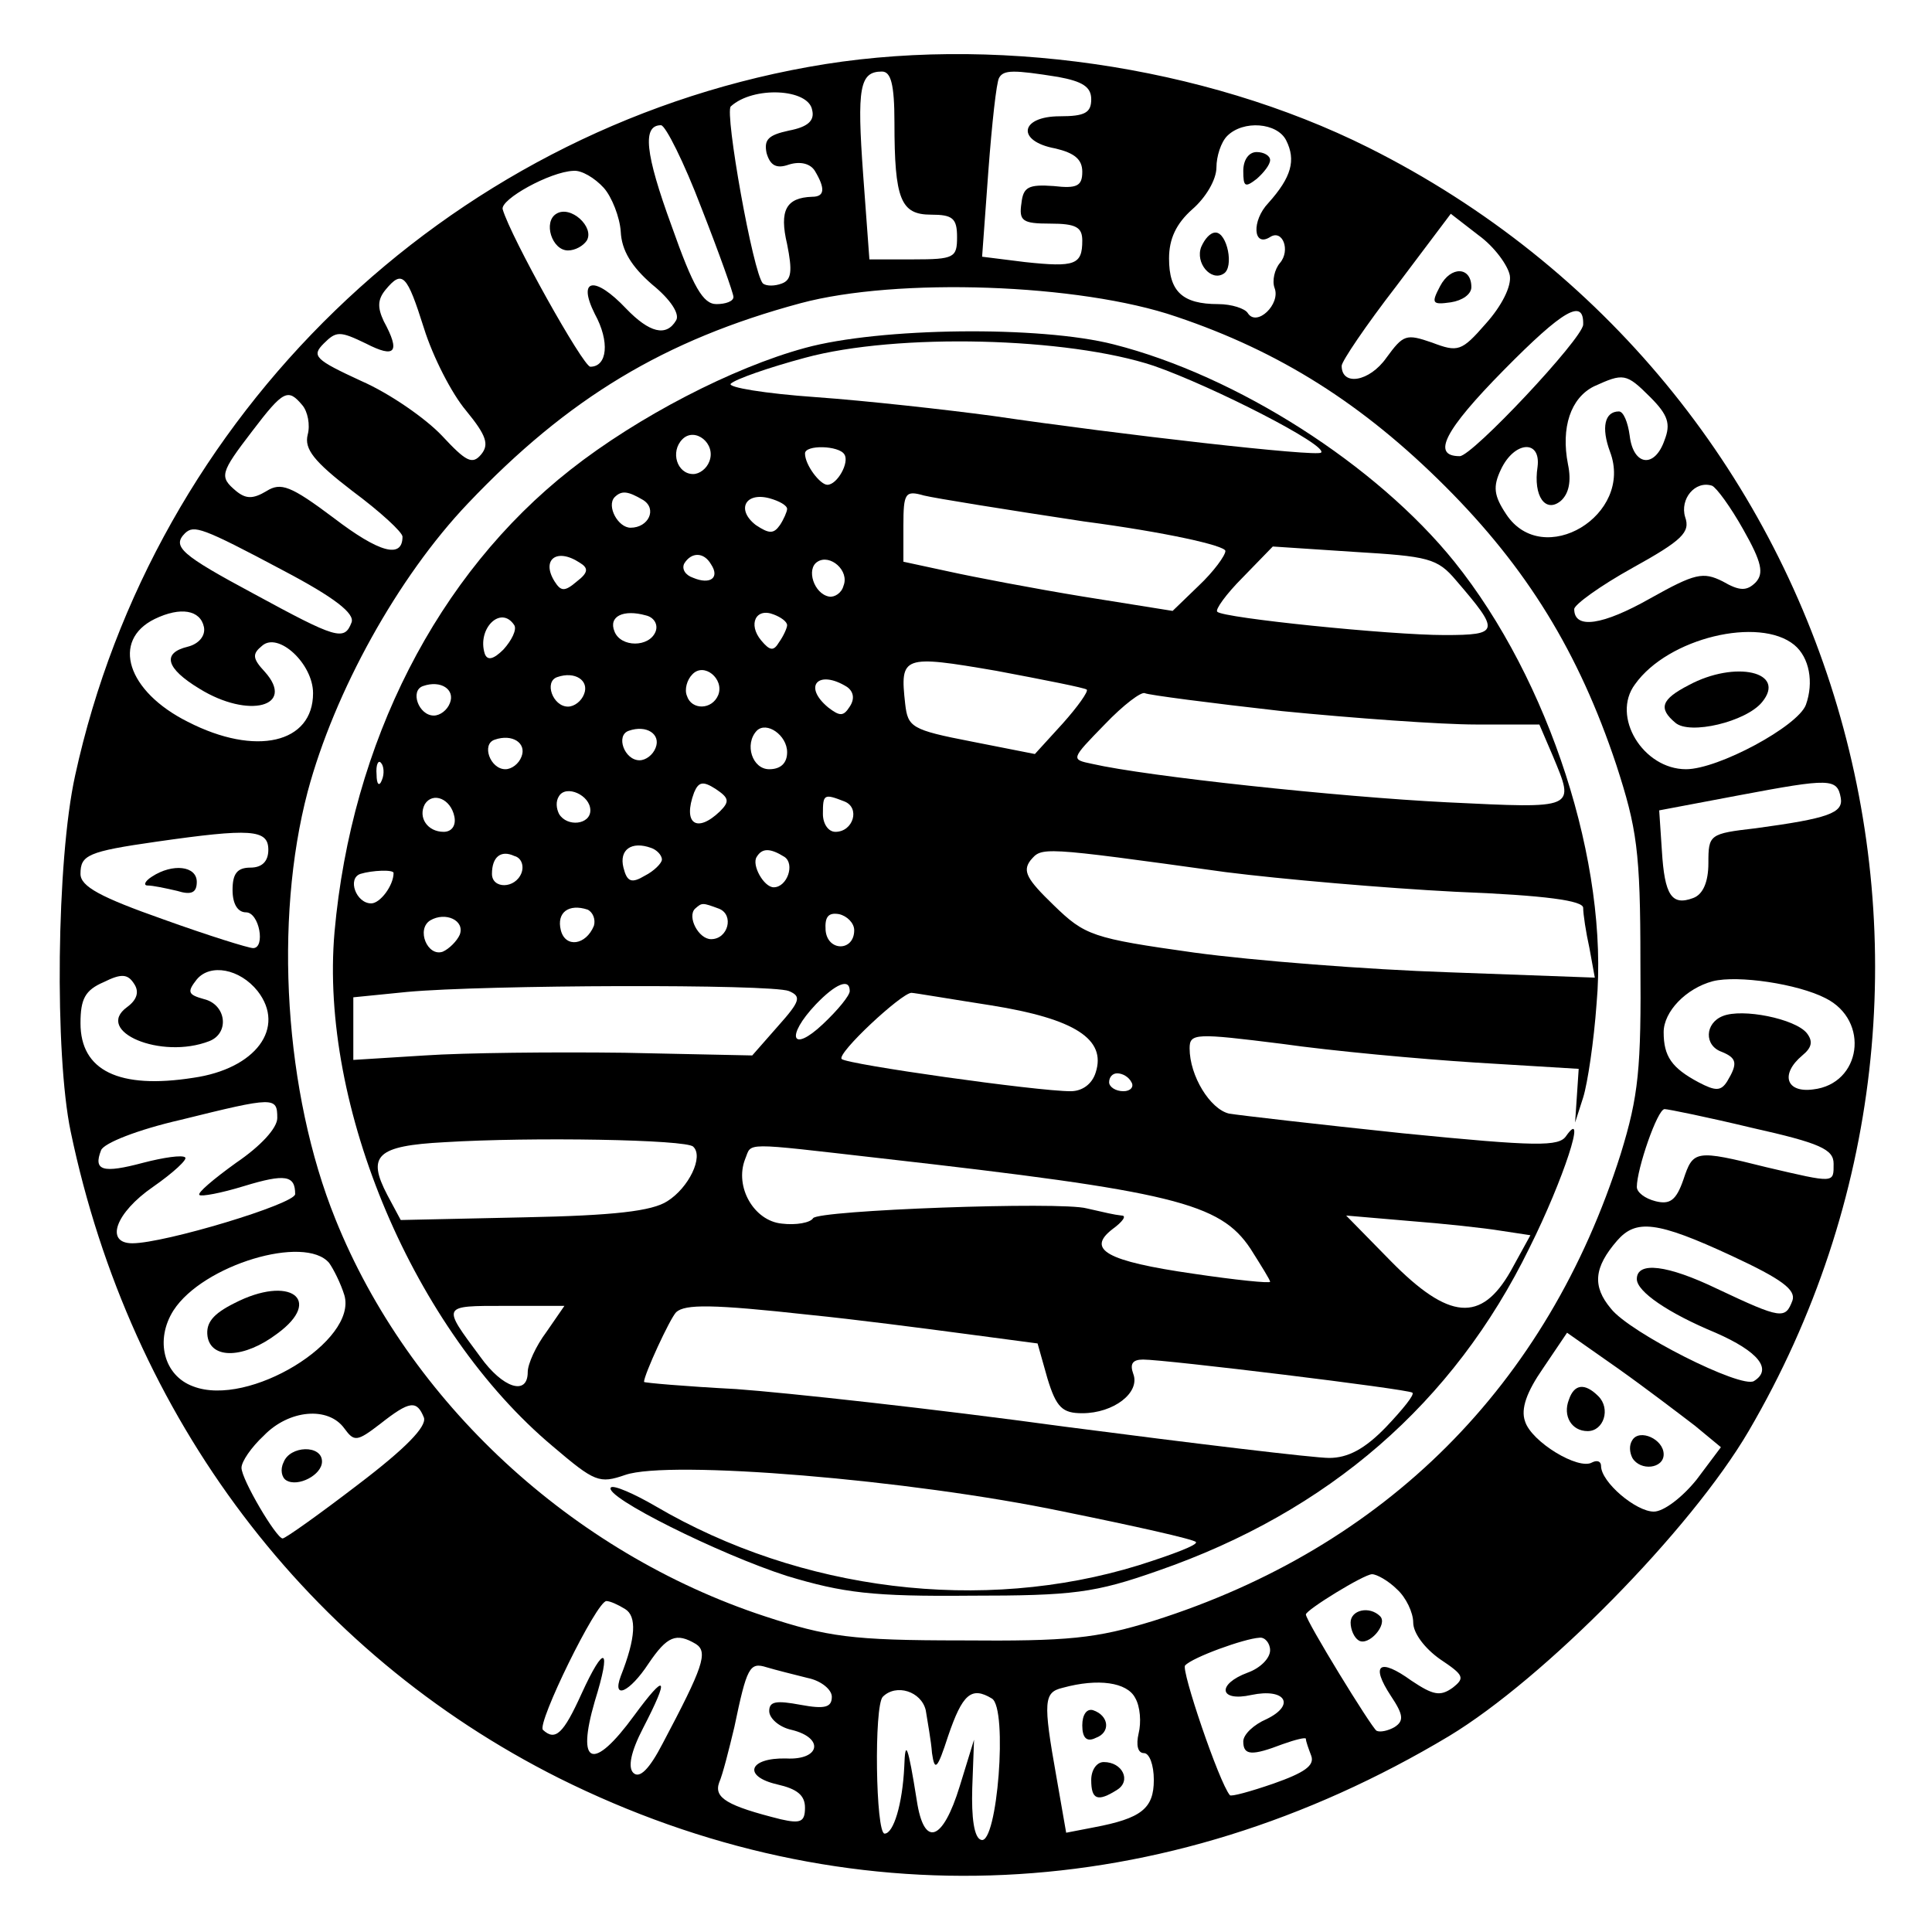 <?xml version="1.0" standalone="no"?>
<!DOCTYPE svg PUBLIC "-//W3C//DTD SVG 20010904//EN"
 "http://www.w3.org/TR/2001/REC-SVG-20010904/DTD/svg10.dtd">
<svg version="1.0" xmlns="http://www.w3.org/2000/svg"
 width="216pt" height="216pt" viewBox="0 0 216 216"
 preserveAspectRatio="xMidYMid meet">
<g transform="translate(0,216) scale(0.1,-0.1)"
fill="#000000" stroke="none">
<path d="M903 2085 c-405 -73 -731 -389 -819 -792 -21 -95 -23 -312 -5 -398
67 -321 265 -582 546 -723 321 -160 676 -144 995 47 106 64 270 230 335 341
300 513 106 1169 -425 1435 -184 92 -424 127 -627 90z m97 -62 c0 -86 7 -103
41 -103 24 0 29 -4 29 -25 0 -23 -3 -25 -49 -25 l-49 0 -7 95 c-7 97 -4 115
21 115 10 0 14 -14 14 -57z m183 51 c27 -5 37 -11 37 -25 0 -15 -7 -19 -35
-19 -45 0 -49 -28 -5 -36 21 -5 30 -12 30 -26 0 -16 -6 -19 -32 -16 -28 2 -34
-1 -36 -19 -3 -20 1 -23 32 -23 29 0 36 -4 36 -19 0 -27 -8 -30 -64 -24 l-48
6 7 96 c4 53 9 99 12 104 5 9 16 9 66 1z m-275 -37 c3 -12 -5 -19 -26 -23 -23
-5 -28 -10 -25 -25 4 -14 11 -18 25 -13 13 4 24 1 29 -7 12 -20 11 -29 -3 -29
-29 -1 -37 -15 -28 -53 6 -30 5 -40 -6 -44 -8 -3 -17 -3 -21 0 -11 11 -43 191
-36 198 25 23 87 20 91 -4z m-124 -109 c20 -51 36 -96 36 -100 0 -5 -9 -8 -19
-8 -15 0 -26 19 -50 87 -30 82 -33 113 -12 113 5 0 26 -42 45 -92z m654 75
c11 -22 6 -41 -20 -70 -19 -20 -17 -50 2 -38 14 9 23 -15 11 -29 -6 -7 -9 -20
-6 -28 7 -18 -20 -44 -30 -28 -3 5 -18 10 -33 10 -40 0 -55 14 -55 51 0 22 8
39 26 55 15 13 27 33 27 47 0 12 5 28 12 35 18 18 56 15 66 -5z m-763 -53 c9
-10 18 -33 19 -49 1 -21 12 -39 35 -59 21 -17 31 -33 27 -40 -11 -19 -30 -14
-56 13 -35 37 -55 34 -35 -6 17 -31 14 -59 -5 -59 -8 0 -89 145 -98 176 -3 11
53 42 79 43 9 1 24 -8 34 -19z m1013 -98 c2 -12 -9 -34 -27 -54 -27 -31 -31
-32 -60 -21 -29 10 -32 9 -51 -17 -19 -27 -50 -32 -50 -9 0 5 27 45 61 89 l61
81 31 -24 c18 -13 33 -34 35 -45z m-1214 -59 c10 -32 31 -73 47 -92 23 -28 26
-38 17 -49 -10 -12 -17 -8 -44 21 -18 19 -58 47 -90 61 -52 24 -56 28 -42 42
14 14 18 14 47 0 33 -17 39 -10 20 25 -7 15 -7 24 2 35 19 23 24 17 43 -43z
m841 13 c116 -39 209 -98 301 -190 91 -91 149 -185 191 -311 23 -71 27 -96 27
-220 1 -120 -2 -150 -22 -215 -82 -259 -263 -440 -522 -522 -65 -20 -95 -23
-215 -22 -123 0 -150 4 -220 27 -216 71 -398 240 -480 444 -57 141 -69 334
-31 478 30 112 101 240 179 322 112 118 220 183 372 224 108 29 312 22 420
-15z m455 -9 c-1 -16 -124 -147 -138 -147 -32 0 -17 29 49 96 67 68 90 81 89
51z m75 -81 c20 -20 23 -30 16 -48 -11 -32 -35 -29 -39 5 -2 15 -7 27 -12 27
-16 0 -20 -18 -10 -45 27 -71 -75 -132 -116 -70 -14 21 -15 31 -6 50 15 32 45
34 41 3 -5 -33 9 -52 26 -38 9 8 12 22 8 41 -8 41 3 74 29 87 33 15 36 15 63
-12z m-1507 -9 c6 -7 9 -22 6 -33 -4 -16 7 -30 50 -63 31 -23 56 -46 56 -51 0
-25 -26 -18 -77 21 -48 36 -59 40 -75 30 -15 -9 -23 -9 -34 0 -19 16 -18 20
18 67 35 46 40 48 56 29z m1611 -139 c21 -37 23 -49 14 -59 -10 -10 -18 -10
-37 1 -22 11 -31 9 -81 -19 -53 -30 -85 -35 -85 -12 0 5 29 26 65 46 56 31 65
40 59 57 -6 20 11 41 30 35 5 -2 21 -24 35 -49z m-1632 -46 c57 -30 80 -48 76
-58 -8 -21 -17 -18 -109 32 -82 44 -92 53 -77 68 10 9 18 7 110 -42z m-89 -63
c2 -10 -6 -19 -18 -22 -29 -7 -25 -24 13 -47 55 -34 108 -20 73 19 -14 15 -14
20 -3 29 18 16 57 -20 57 -53 0 -56 -64 -71 -140 -32 -68 34 -86 91 -37 115
29 14 51 10 55 -9z m1778 -20 c17 -14 22 -42 13 -67 -9 -24 -98 -72 -134 -72
-48 0 -84 59 -57 95 37 52 139 76 178 44z m52 -171 c3 -17 -14 -23 -95 -34
-52 -6 -53 -7 -53 -39 0 -21 -6 -35 -17 -39 -24 -9 -32 3 -35 53 l-3 45 90 17
c101 19 109 19 113 -3z m-1758 -58 c0 -13 -7 -20 -20 -20 -15 0 -20 -7 -20
-25 0 -16 6 -25 15 -25 15 0 22 -40 8 -40 -5 0 -50 14 -100 32 -71 25 -93 37
-93 51 0 21 8 25 85 36 105 15 125 14 125 -9z m-12 -158 c32 -41 -2 -87 -72
-97 -83 -13 -126 8 -126 61 0 27 5 37 26 46 20 10 27 9 34 -2 6 -9 3 -18 -8
-26 -37 -27 38 -59 92 -38 23 9 19 41 -6 47 -18 5 -19 8 -8 22 15 18 48 12 68
-13z m1753 -8 c50 -25 40 -96 -14 -102 -30 -4 -37 17 -12 38 11 9 12 16 5 25
-13 16 -72 28 -94 19 -20 -8 -21 -33 -1 -40 17 -7 18 -13 6 -33 -7 -11 -13
-11 -32 -1 -30 16 -39 29 -39 56 0 23 25 49 55 57 28 7 95 -3 126 -19z m-1731
-134 c0 -11 -18 -31 -46 -50 -25 -18 -44 -34 -41 -36 2 -2 24 2 50 10 46 14
57 12 57 -9 0 -11 -146 -55 -182 -55 -31 0 -19 34 23 63 23 16 39 31 36 33 -3
3 -24 0 -47 -6 -45 -12 -56 -9 -47 14 3 8 41 23 89 34 105 26 108 26 108 2z
m1649 -11 c76 -17 91 -24 91 -40 0 -22 2 -22 -75 -4 -80 20 -82 19 -93 -14 -8
-23 -15 -28 -31 -24 -12 3 -21 10 -21 16 0 20 23 87 31 87 4 0 48 -9 98 -21z
m-23 -143 c56 -26 72 -38 68 -50 -8 -21 -12 -21 -84 13 -56 27 -90 31 -90 11
0 -14 35 -38 88 -60 48 -21 64 -41 43 -54 -14 -9 -139 54 -160 81 -21 25 -19
46 7 76 21 24 44 22 128 -17z m-1568 -8 c5 -7 13 -23 17 -36 15 -51 -107 -126
-169 -102 -33 12 -43 52 -22 85 33 51 147 85 174 53z m1527 -182 l29 -24 -27
-36 c-16 -20 -37 -36 -48 -36 -20 0 -59 33 -59 51 0 5 -4 7 -10 4 -15 -9 -68
23 -75 46 -5 14 2 33 20 59 l27 40 57 -40 c31 -22 69 -51 86 -64z m-1421 9 c3
-10 -20 -34 -74 -75 -43 -33 -81 -60 -84 -60 -7 0 -46 66 -46 79 0 7 11 23 25
36 28 29 72 33 90 8 11 -15 14 -15 40 5 33 26 41 27 49 7z m1088 -192 c10 -9
18 -26 18 -37 0 -12 13 -29 30 -41 27 -18 28 -21 14 -32 -14 -10 -22 -8 -46 8
-36 26 -46 18 -23 -17 14 -21 15 -28 4 -35 -7 -4 -16 -6 -20 -4 -6 4 -79 123
-79 130 0 5 65 45 74 45 5 0 18 -7 28 -17z m-863 -22 c13 -8 12 -32 -5 -75
-10 -27 10 -18 31 14 21 31 31 35 53 22 14 -9 8 -26 -37 -111 -15 -29 -26 -40
-33 -33 -6 6 -3 23 11 50 30 58 26 63 -10 14 -46 -63 -65 -56 -44 16 19 61 11
65 -15 8 -20 -44 -29 -53 -43 -40 -7 7 60 144 71 144 4 0 13 -4 21 -9z m721
-46 c0 -9 -11 -20 -25 -25 -35 -13 -32 -33 4 -25 38 8 50 -11 17 -27 -14 -6
-26 -17 -26 -25 0 -16 10 -16 44 -3 14 5 26 8 26 6 0 -3 3 -11 6 -19 4 -11 -8
-19 -42 -31 -26 -9 -48 -15 -49 -13 -12 14 -55 141 -50 145 8 9 66 30 83 31 6
1 12 -6 12 -14z m-517 -31 c15 -3 27 -13 27 -21 0 -12 -8 -14 -35 -9 -27 5
-35 4 -35 -7 0 -8 11 -18 25 -21 37 -9 32 -34 -6 -32 -42 1 -49 -20 -10 -29
22 -5 31 -12 31 -26 0 -16 -5 -18 -27 -13 -60 15 -75 24 -69 41 4 9 11 37 17
62 14 67 17 73 36 67 10 -3 30 -8 46 -12z m366 -22 c6 -10 7 -28 4 -40 -3 -13
-1 -22 6 -22 6 0 11 -13 11 -30 0 -32 -14 -43 -67 -53 l-31 -6 -11 63 c-15 84
-14 94 7 99 40 11 72 6 81 -11z m-234 -14 c2 -13 6 -34 7 -48 3 -21 6 -18 18
19 16 47 26 56 49 42 18 -11 6 -164 -12 -158 -8 2 -11 25 -10 58 l2 54 -16
-52 c-19 -62 -40 -69 -48 -16 -10 63 -13 69 -14 38 -2 -42 -12 -75 -22 -75
-10 0 -12 143 -2 153 15 15 43 6 48 -15z"/>
<path d="M1390 1969 c0 -18 2 -19 15 -9 8 7 15 16 15 21 0 5 -7 9 -15 9 -9 0
-15 -9 -15 -21z"/>
<path d="M1343 1884 c-7 -18 11 -39 25 -30 12 7 4 46 -9 46 -6 0 -12 -7 -16
-16z"/>
<path d="M622 1921 c-15 -9 -5 -41 13 -41 8 0 17 5 21 11 9 15 -18 40 -34 30z"/>
<path d="M1610 1840 c-10 -19 -9 -21 12 -18 13 2 23 9 23 17 0 23 -23 24 -35
1z"/>
<path d="M900 1771 c-81 -22 -187 -77 -262 -136 -149 -117 -245 -305 -264
-517 -17 -195 89 -445 244 -575 47 -40 52 -42 81 -32 49 17 318 -5 490 -41 79
-16 146 -31 148 -34 3 -3 -26 -14 -64 -26 -175 -54 -378 -29 -540 66 -24 14
-47 24 -50 21 -9 -10 122 -75 197 -99 63 -19 96 -23 205 -22 115 0 139 3 210
28 190 66 330 187 415 361 38 76 65 159 41 125 -8 -12 -32 -12 -183 3 -95 10
-182 20 -194 22 -21 5 -44 42 -44 73 0 17 7 17 103 5 56 -8 154 -17 217 -21
l115 -7 -2 -30 -2 -30 9 28 c5 16 12 63 15 105 14 156 -53 362 -159 494 -87
108 -243 208 -381 243 -82 21 -261 19 -345 -4z m390 -20 c66 -23 195 -89 187
-97 -4 -5 -224 20 -367 41 -52 7 -142 17 -198 21 -57 4 -99 11 -95 15 5 5 42
18 83 29 103 28 294 23 390 -9z m-497 -107 c-3 -8 -11 -14 -18 -14 -18 0 -26
25 -12 39 14 14 38 -5 30 -25z m151 8 c6 -9 -8 -34 -19 -34 -8 0 -25 22 -25
35 0 10 38 9 44 -1z m-225 -51 c16 -10 6 -31 -14 -31 -14 0 -27 24 -18 34 8 8
15 7 32 -3z m161 -10 c0 -3 -4 -12 -8 -18 -7 -10 -12 -10 -27 0 -22 17 -12 37
15 30 11 -3 20 -8 20 -12z m332 -14 c91 -12 158 -27 158 -33 0 -5 -13 -23 -30
-39 l-29 -28 -100 16 c-55 9 -123 22 -150 28 l-51 11 0 40 c0 37 2 40 23 34
12 -3 93 -16 179 -29z m416 -66 c49 -57 49 -61 -13 -61 -61 0 -247 19 -254 26
-3 2 10 20 28 38 l34 35 91 -6 c83 -5 93 -7 114 -32z m-980 20 c10 -6 10 -11
-3 -21 -14 -12 -18 -11 -25 0 -15 24 2 38 28 21z m147 -2 c10 -15 -1 -23 -20
-15 -9 3 -13 10 -10 16 8 13 22 13 30 -1z m148 -24 c-2 -8 -10 -13 -16 -12
-17 3 -26 31 -13 39 14 9 36 -10 29 -27z m-210 -51 c-7 -18 -39 -18 -46 0 -7
17 10 25 35 18 9 -2 14 -10 11 -18z m147 7 c0 -3 -4 -12 -9 -19 -6 -10 -10
-10 -20 2 -15 18 -6 37 14 29 8 -3 15 -8 15 -12z m-305 0 c3 -5 -3 -17 -12
-27 -11 -11 -18 -13 -21 -5 -9 28 18 55 33 32z m640 -72 c2 -2 -10 -19 -27
-38 l-31 -34 -71 14 c-67 13 -71 16 -74 42 -6 54 -3 55 102 37 53 -10 99 -19
101 -21z m-412 -6 c-7 -17 -30 -17 -35 -1 -3 7 0 18 6 24 13 14 36 -5 29 -23z
m-150 1 c-3 -8 -11 -14 -18 -14 -17 0 -27 28 -12 33 20 7 36 -4 30 -19z m-150
-10 c-3 -8 -11 -14 -18 -14 -17 0 -27 28 -12 33 20 7 36 -4 30 -19z m444 18
c7 -5 9 -13 3 -22 -7 -11 -11 -11 -24 -1 -29 24 -11 43 21 23z m486 -27 c81
-8 178 -15 217 -15 l71 0 15 -35 c25 -60 27 -59 -118 -52 -121 6 -336 29 -397
43 -24 5 -24 5 14 44 21 22 41 37 45 35 4 -2 73 -11 153 -20z m-700 -41 c-3
-8 -11 -14 -18 -14 -17 0 -27 28 -12 33 20 7 36 -4 30 -19z m147 -5 c0 -12 -7
-19 -20 -19 -19 0 -28 28 -14 43 11 11 34 -5 34 -24z m-297 -5 c-3 -8 -11 -14
-18 -14 -17 0 -27 28 -12 33 20 7 36 -4 30 -19z m-156 -26 c-3 -8 -6 -5 -6 6
-1 11 2 17 5 13 3 -3 4 -12 1 -19z m378 -35 c-26 -25 -42 -14 -29 21 5 12 10
13 24 4 15 -10 16 -14 5 -25z m-145 1 c0 -16 -26 -19 -35 -4 -3 6 -4 14 0 20
8 13 35 1 35 -16z m-152 -7 c2 -10 -3 -17 -12 -17 -18 0 -29 16 -21 31 9 14
29 6 33 -14z m436 17 c18 -7 10 -34 -10 -34 -8 0 -14 9 -14 20 0 22 1 23 24
14z m-204 -65 c0 -4 -9 -13 -19 -18 -15 -9 -20 -7 -24 9 -5 20 9 30 31 22 6
-2 12 -8 12 -13z m-157 -15 c-7 -18 -33 -18 -33 -1 0 19 10 27 25 20 8 -2 11
-11 8 -19z m294 18 c12 -8 3 -34 -12 -34 -11 0 -25 25 -19 34 6 10 15 10 31 0z
m493 -17 c63 -8 179 -18 257 -22 102 -4 143 -10 143 -18 0 -7 3 -27 7 -45 l6
-33 -164 6 c-90 3 -218 13 -284 22 -114 16 -122 19 -157 53 -30 29 -35 38 -26
50 13 15 9 16 218 -13z m-930 -1 c0 -14 -15 -34 -25 -34 -17 0 -27 28 -12 33
13 4 37 5 37 1z m224 -59 c-9 -22 -32 -25 -37 -5 -5 20 9 30 30 23 6 -3 9 -11
7 -18z m140 19 c17 -7 10 -34 -9 -34 -14 0 -27 25 -18 34 8 7 8 7 27 0z m-290
-29 c-3 -7 -12 -16 -19 -19 -17 -6 -30 25 -14 35 17 10 39 0 33 -16z m441 5
c0 -24 -30 -24 -32 0 -1 15 3 20 15 18 9 -2 17 -10 17 -18z m-73 -68 c14 -6
13 -11 -12 -39 l-29 -33 -143 3 c-79 1 -179 0 -223 -3 l-80 -5 0 35 0 35 60 6
c86 8 407 9 427 1z m68 0 c0 -5 -13 -21 -30 -37 -35 -33 -42 -14 -8 22 22 23
38 30 38 15z m158 -16 c94 -15 129 -38 117 -75 -4 -13 -15 -21 -28 -21 -38 0
-250 30 -256 36 -6 6 67 74 78 74 3 0 44 -7 89 -14z m157 -86 c3 -5 -1 -10 -9
-10 -9 0 -16 5 -16 10 0 6 4 10 9 10 6 0 13 -4 16 -10z m-490 -72 c12 -11 -5
-46 -29 -61 -17 -11 -59 -16 -160 -18 l-138 -3 -15 28 c-23 44 -12 55 64 59
97 6 271 3 278 -5z m210 -13 c327 -37 379 -50 413 -101 12 -19 22 -35 22 -37
0 -2 -39 2 -86 9 -97 14 -120 27 -90 50 11 8 16 15 10 15 -9 1 -17 3 -39 8
-29 8 -301 -2 -306 -11 -3 -5 -19 -8 -35 -6 -31 3 -53 41 -41 72 8 19 -6 19
152 1z m693 -81 l33 -5 -22 -40 c-33 -58 -69 -55 -134 11 l-50 51 70 -6 c39
-3 85 -8 103 -11z m-1067 -113 c-12 -16 -21 -36 -21 -45 0 -27 -28 -18 -53 17
-43 58 -44 57 28 57 l66 0 -20 -29z m294 19 c50 -5 127 -15 172 -21 l83 -11
11 -39 c10 -33 17 -39 39 -39 35 0 65 23 57 44 -4 11 -1 16 11 16 25 0 296
-33 301 -37 3 -2 -11 -19 -29 -38 -24 -25 -43 -35 -64 -35 -17 0 -150 16 -296
35 -146 20 -311 38 -367 42 -57 3 -103 7 -103 8 0 8 29 71 36 78 10 9 40 9
149 -3z"/>
<path d="M1888 1394 c-31 -16 -34 -26 -15 -42 16 -14 79 1 97 23 28 34 -30 47
-82 19z"/>
<path d="M170 1180 c-8 -5 -10 -10 -5 -10 6 0 20 -3 33 -6 16 -5 22 -2 22 10
0 18 -27 21 -50 6z"/>
<path d="M262 703 c-24 -12 -32 -22 -30 -37 4 -26 41 -25 78 3 52 38 14 66
-48 34z"/>
<path d="M1754 595 c-7 -18 3 -35 21 -35 18 0 26 25 12 39 -15 15 -27 14 -33
-4z"/>
<path d="M1825 550 c-4 -6 -3 -14 0 -20 9 -15 35 -12 35 4 0 17 -27 29 -35 16z"/>
<path d="M317 525 c-4 -8 -2 -17 3 -20 13 -8 40 6 40 21 0 19 -36 18 -43 -1z"/>
<path d="M1510 346 c0 -8 4 -17 9 -20 11 -7 33 18 24 27 -12 12 -33 7 -33 -7z"/>
<path d="M1210 231 c0 -14 5 -19 15 -14 17 6 15 25 -3 31 -7 2 -12 -5 -12 -17z"/>
<path d="M1220 170 c0 -22 7 -25 29 -11 16 10 6 31 -15 31 -8 0 -14 -9 -14
-20z"/>
</g>
</svg>
